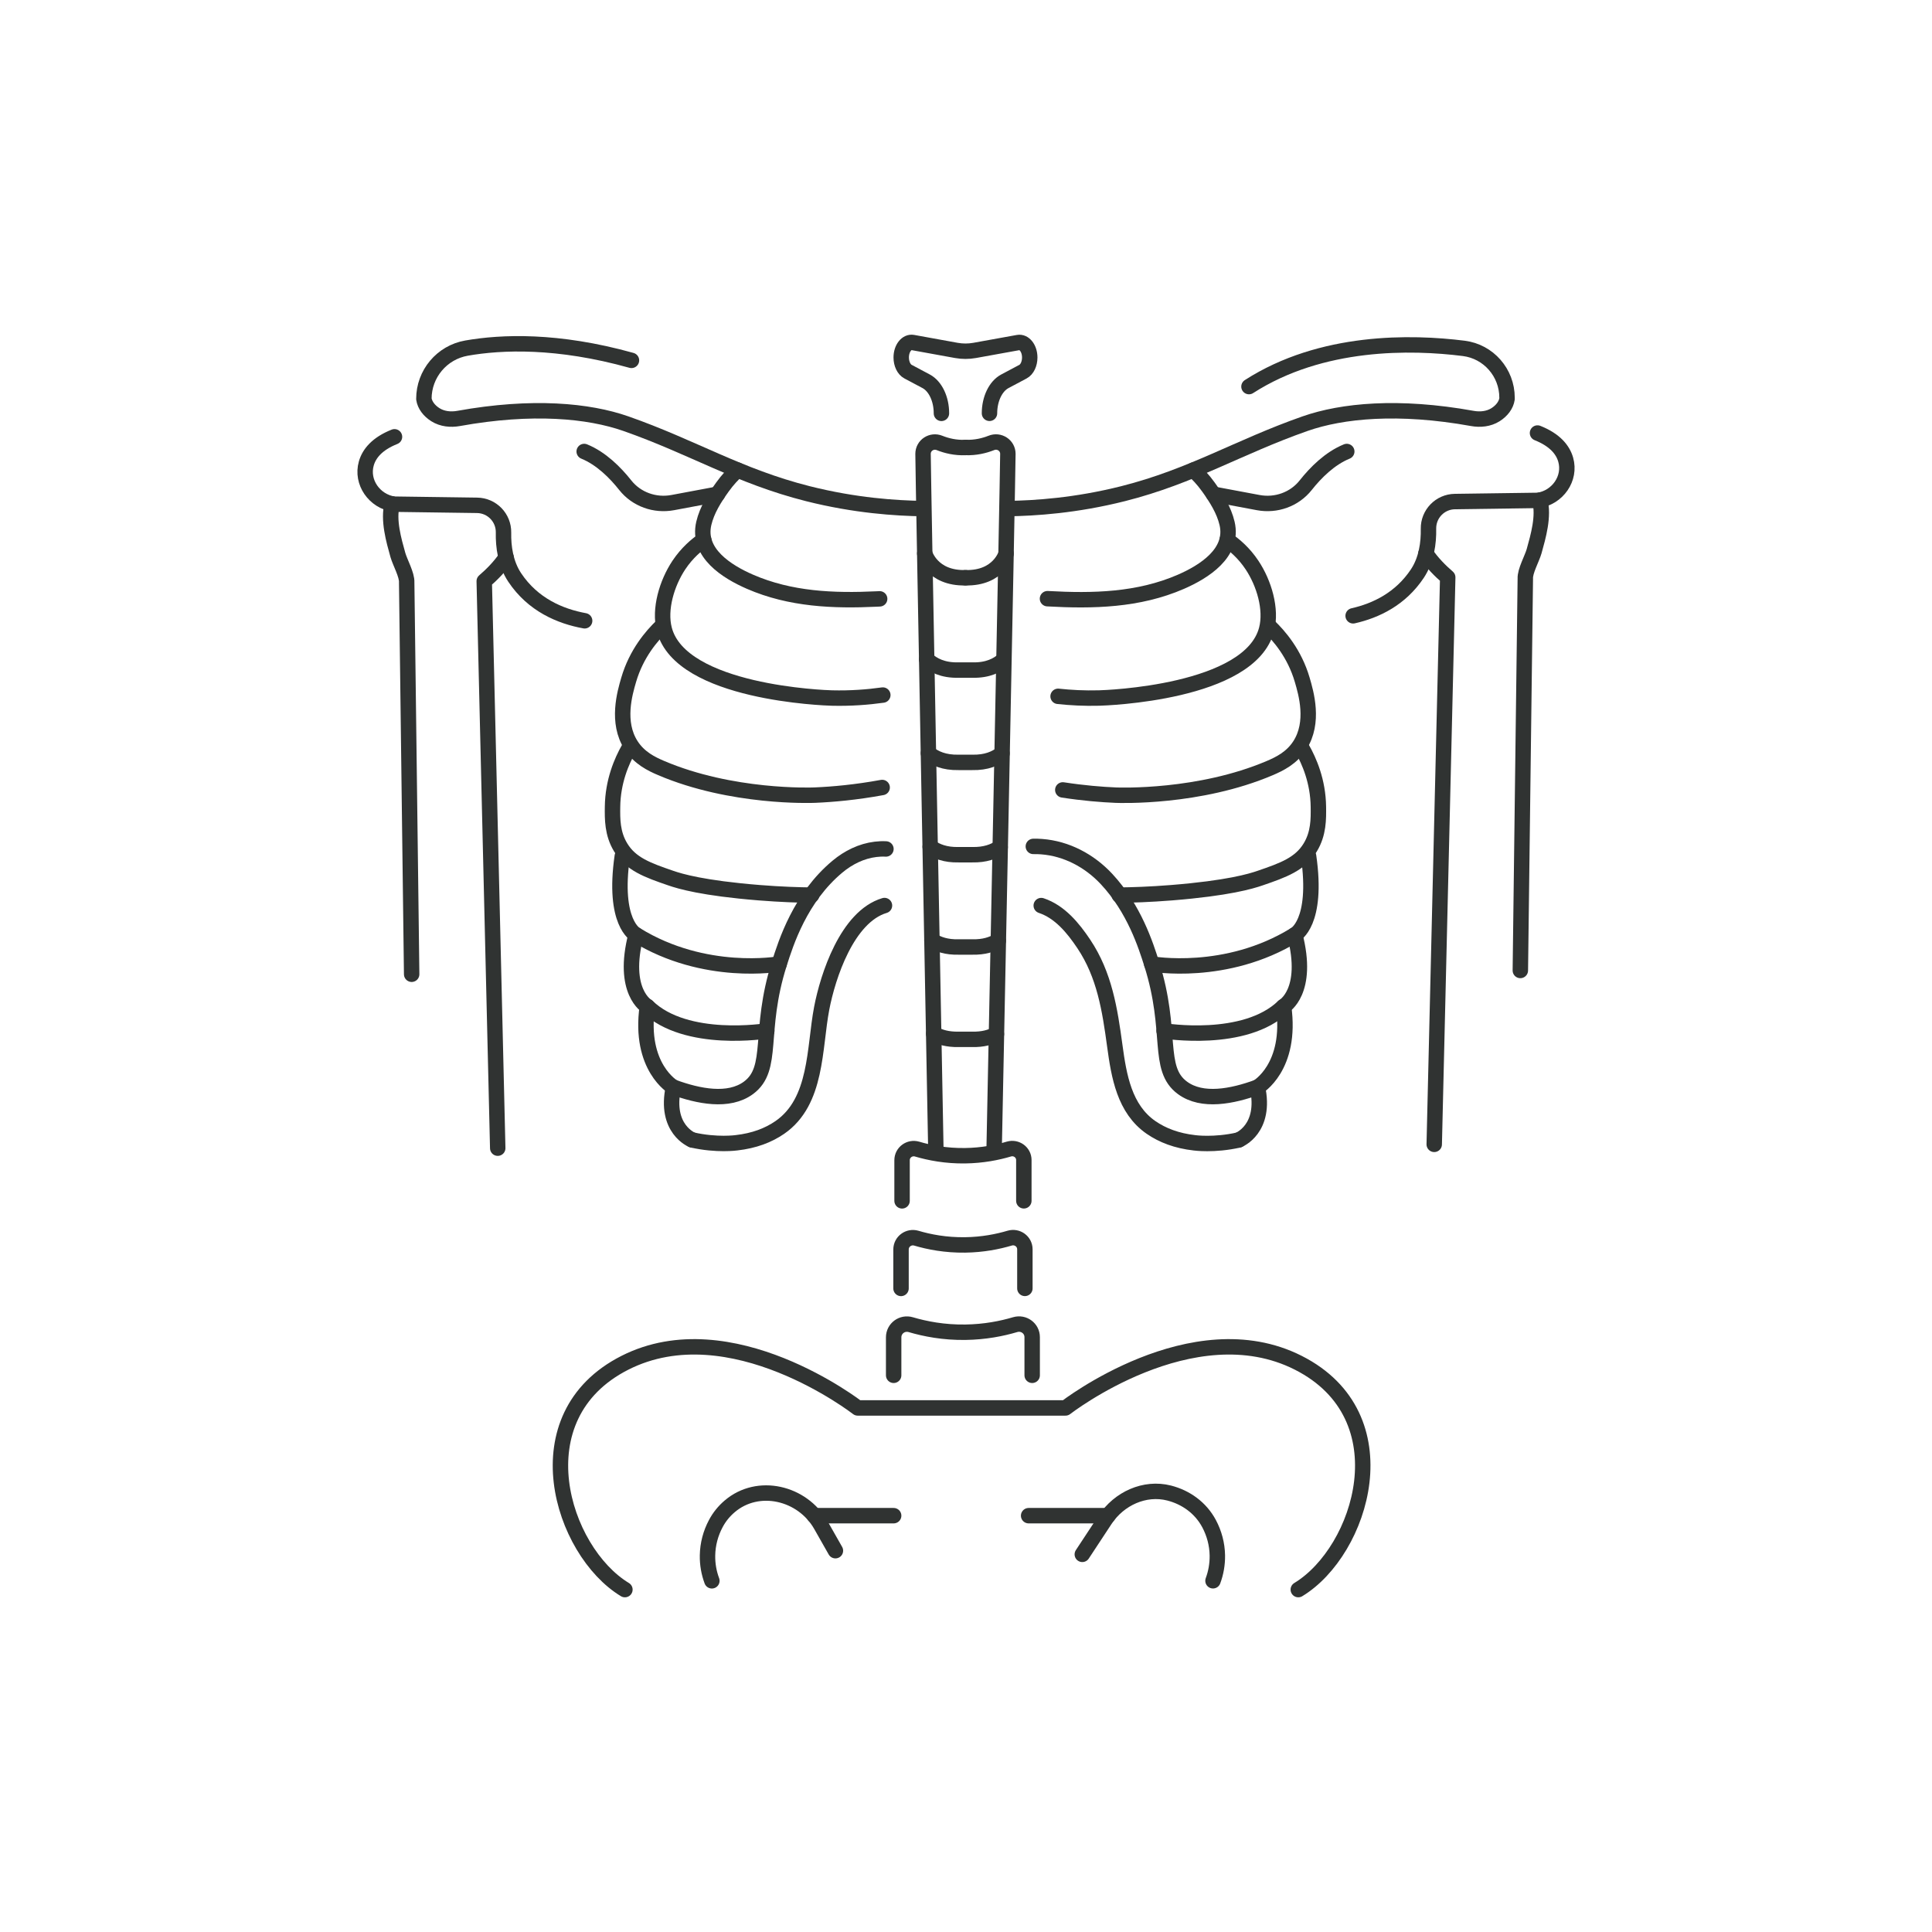<?xml version="1.0" encoding="UTF-8"?><svg id="_ëîé_1" xmlns="http://www.w3.org/2000/svg" viewBox="0 0 501 501"><defs><style>.cls-1{fill:none;stroke:#303332;stroke-linecap:round;stroke-linejoin:round;stroke-width:4px;}</style></defs><path class="cls-1" d="M191.25,121.89c-1.06,.97-2.5,2.43-3.93,4.43-2.04,2.85-4,5.94-4.81,9.39-1.8,7.68,6,12.55,11.98,15.15,10.47,4.55,21.64,5,32.81,4.47,.27-.01,.54-.03,.81-.04"/><path class="cls-1" d="M239.34,131.89c-7.01-.11-17.56-.77-29.88-3.88-17.89-4.52-29.85-12.08-47.17-18.15-9.6-3.36-24.19-4.81-43.37-1.35-2.05,.37-4.23,.15-6-.96-1.66-1.04-2.77-2.54-3-4.11h0c0-6.5,4.66-12.05,11.06-13.17,9.07-1.59,23.55-2.19,42.77,3.18"/><path class="cls-1" d="M129.07,297.74l-3.5-147.03c1.9-1.63,4.05-3.77,5.66-6.18"/><path class="cls-1" d="M101.7,130.67c-1.11,4.16,.41,9.42,1.48,13.25,.55,1.93,2.39,5.17,2.28,7.11,0,.04,1.29,101.61,1.29,101.61"/><path class="cls-1" d="M242.68,297.85s-3.32-175.42-3.32-180.15c0-2.22,2.24-3.68,4.3-2.83,1.8,.72,4.07,1.28,6.7,1.18"/><path class="cls-1" d="M229.36,234.82c-9.7,2.9-14.69,18.35-16.28,26.64-1.98,10.35-1.11,24.17-10.85,30.9-2.97,2.05-6.65,3.46-11.25,3.98,0,0-5.09,.72-11.47-.73,0,0-.02-.01-.06-.03"/><path class="cls-1" d="M233.92,311.4v-10.53c0-2.03,1.95-3.46,3.9-2.89,3.24,.96,7.48,1.79,12.44,1.72,4.49-.06,8.34-.83,11.36-1.73,1.93-.57,3.88,.84,3.88,2.85v10.57"/><path class="cls-1" d="M233.65,334.11v-10.09c0-2.07,1.99-3.52,3.97-2.94,3.3,.98,7.6,1.82,12.65,1.75,4.56-.06,8.48-.85,11.55-1.76,1.97-.58,3.95,.85,3.95,2.9v10.13"/><path class="cls-1" d="M231.74,356.64v-9.85c0-2.31,2.22-3.94,4.44-3.28,3.69,1.09,8.51,2.04,14.15,1.96,5.11-.07,9.49-.95,12.92-1.97,2.2-.65,4.41,.95,4.41,3.25v9.89"/><path class="cls-1" d="M182.49,140.02c-1.84,1.25-4.33,3.33-6.45,6.51-3.12,4.7-5.14,11.44-3.78,16.68,4.27,16.51,41.83,17.76,43.45,17.8,4.87,.12,9.31-.22,13.22-.77"/><path class="cls-1" d="M171.65,162.34h0c-2.63,2.52-6.62,7.11-8.62,13.94-1.01,3.44-3.23,11.03,.63,17,2.13,3.3,5.29,4.82,7.77,5.88,18.28,7.79,38.87,7.08,39.9,7.03,4.65-.2,10.57-.72,17.43-1.98"/><path class="cls-1" d="M210.47,232.12c-3.18-.03-7.91-.17-13.64-.63-14.6-1.18-20.47-2.95-22.88-3.78-6.03-2.07-10.38-3.63-13.01-7.98-2.18-3.59-2.14-7.35-2.1-10.5,.08-6.65,2.39-11.89,4.2-15.08"/><path class="cls-1" d="M244.13,107.19v-.02c0-3.71-1.58-7.03-3.97-8.3l-4.7-2.5c-1.06-.56-1.76-2.03-1.76-3.67h0c0-2.35,1.41-4.17,3.01-3.88l11.29,2.05c1.57,.28,3.16,.28,4.73,0l11.29-2.04c1.6-.29,3.01,1.53,3.01,3.88h0c0,1.64-.7,3.11-1.76,3.67l-4.7,2.5c-2.39,1.27-3.98,4.59-3.98,8.3h0"/><path class="cls-1" d="M151.61,160.98c-6.35-1.16-13.41-4.14-18.14-11.24-2.4-3.6-2.97-8.01-2.9-11.63,.07-3.85-3-7.02-6.85-7.07l-21.6-.3c-5.01-.75-8.52-5.68-7.13-10.56,.73-2.55,2.77-5.1,7.31-6.91"/><path class="cls-1" d="M369.76,143.54c1.62,2.41,3.76,4.55,5.66,6.18l-3.5,147.03"/><path class="cls-1" d="M394.25,251.66s1.29-101.57,1.29-101.61c-.11-1.94,1.73-5.18,2.28-7.11,1.07-3.84,2.59-9.09,1.48-13.25"/><path class="cls-1" d="M350.89,159.69c5.94-1.34,12.28-4.39,16.64-10.93,2.4-3.6,2.97-8.01,2.9-11.63-.07-3.85,3-7.02,6.85-7.07l21.6-.3c5.01-.75,8.52-5.68,7.13-10.56-.73-2.55-2.77-5.1-7.31-6.91"/><path class="cls-1" d="M167.86,260.99c-2.23,15.8,6.77,20.94,6.77,20.94,6.5,2.37,14.32,3.96,19.47,.16,6.8-5.03,2.4-14.59,7.96-32.12,1.74-5.5,5.44-17.18,15.11-25.24,2.83-2.36,6.21-4.04,9.87-4.48,.87-.11,1.79-.15,2.7-.1"/><path class="cls-1" d="M202.05,249.97s-19.24,3.46-37.11-7.56c0,0-6.08-3-3.57-20.39"/><path class="cls-1" d="M198.84,267.32s-20.91,3.43-30.99-6.34c0,0-6.77-3.78-2.92-18.58"/><path class="cls-1" d="M179.51,295.61s-7.24-2.82-4.88-13.69"/><path class="cls-1" d="M271.63,155.25c11.76,.66,23.57,.41,34.59-4.38,5.98-2.6,13.78-7.48,11.98-15.15-.81-3.45-2.78-6.54-4.81-9.39-1.43-2-2.87-3.47-3.93-4.43"/><path class="cls-1" d="M261.38,131.89c7.01-.11,17.56-.77,29.88-3.88,17.89-4.52,29.85-12.08,47.17-18.15,9.6-3.36,24.19-4.81,43.37-1.35,2.05,.37,4.23,.15,6-.96,1.66-1.04,2.77-2.54,3-4.11v-.31c0-6.48-4.79-11.98-11.22-12.79-13.55-1.71-36.86-2.2-55.7,9.91"/><path class="cls-1" d="M250.36,116.04c2.63,.1,4.9-.47,6.7-1.18,2.05-.84,4.3,.62,4.3,2.83,0,4.74-3.56,180.15-3.56,180.15"/><path class="cls-1" d="M321.27,295.59s-.06,.03-.06,.03c-6.39,1.45-11.47,.73-11.47,.73-4.6-.52-8.27-1.93-11.25-3.98-6.94-4.79-8.34-13.37-9.4-21.14-1.28-9.41-2.66-18.41-8.05-26.46-2.74-4.09-6.19-8.33-11.03-9.94"/><path class="cls-1" d="M274.38,180.57c3.24,.35,6.8,.54,10.62,.44,1.62-.04,39.18-1.28,43.45-17.8,1.36-5.24-.65-11.98-3.78-16.68-2.12-3.19-4.61-5.26-6.45-6.51"/><path class="cls-1" d="M275.6,204.84c5.33,.82,9.99,1.2,13.79,1.36,1.02,.04,21.62,.76,39.9-7.03,2.48-1.06,5.64-2.58,7.77-5.88,3.86-5.97,1.64-13.56,.63-17-2-6.83-5.99-11.42-8.62-13.93h0"/><path class="cls-1" d="M290.24,232.12c3.18-.03,7.91-.17,13.64-.63,14.6-1.18,20.47-2.95,22.88-3.78,6.03-2.07,10.38-3.63,13.02-7.98,2.18-3.59,2.14-7.35,2.1-10.5-.08-6.65-2.39-11.89-4.2-15.08"/><path class="cls-1" d="M332.86,260.99c2.23,15.8-6.77,20.94-6.77,20.94-6.5,2.37-14.32,3.96-19.47,.16-6.8-5.03-2.4-14.59-7.96-32.12-1.52-4.81-4.54-14.34-11.74-22.05-4.42-4.73-10.36-7.88-16.81-8.37-.71-.05-1.43-.08-2.15-.06"/><path class="cls-1" d="M298.66,249.97s19.24,3.46,37.11-7.56c0,0,6.08-3,3.57-20.39"/><path class="cls-1" d="M301.87,267.32s20.91,3.43,30.99-6.34c0,0,6.77-3.78,2.91-18.58"/><path class="cls-1" d="M321.2,295.61s7.24-2.82,4.88-13.69"/><g><path class="cls-1" d="M162.05,412.21c-16.47-9.97-27.44-44.91,0-58.82,27.44-13.9,60.37,11.71,60.37,11.71h53.88s32.93-25.61,60.37-11.71c27.44,13.9,16.47,48.84,0,58.82"/><path class="cls-1" d="M184.6,409.93c-.77-2.07-1.17-4.29-1.13-6.58,.05-2.94,.81-5.74,2.14-8.24,.93-1.76,2.16-3.25,3.59-4.47,7.38-6.32,18.88-3.59,23.68,4.86,1.25,2.21,2.51,4.41,3.76,6.62"/><path class="cls-1" d="M314.55,409.92c.77-2.07,1.16-4.29,1.13-6.56-.05-2.94-.81-5.74-2.14-8.24-2.21-4.15-6.04-6.84-10.36-7.95-6.35-1.62-12.99,1.44-16.6,6.91-1.97,3-3.95,5.99-5.92,8.99"/><line class="cls-1" x1="211.15" y1="393.04" x2="231.74" y2="393.04"/><line class="cls-1" x1="287.32" y1="393.04" x2="266.74" y2="393.04"/></g><path class="cls-1" d="M186.05,128.16l-11.59,2.17c-4.62,.87-9.4-.82-12.32-4.51-2.57-3.25-6.25-6.95-10.65-8.74"/><path class="cls-1" d="M314.68,128.16l11.59,2.17c4.62,.87,9.4-.82,12.32-4.51,2.57-3.25,6.25-6.95,10.65-8.74"/><path class="cls-1" d="M239.8,143.54s1.85,6.49,10.56,6.28"/><path class="cls-1" d="M260.91,143.54s-1.85,6.49-10.56,6.28"/><path class="cls-1" d="M240.3,170.97c1.59,1.49,4.16,2.89,8.26,2.79h3.58c4.04,.1,6.6-1.25,8.19-2.73"/><path class="cls-1" d="M240.75,195.31c1.6,1.33,4.08,2.47,7.81,2.39h3.58c3.65,.08,6.1-1.01,7.7-2.32"/><path class="cls-1" d="M241.21,219.6c1.61,1.18,3.96,2.12,7.35,2.04h3.58c3.3,.07,5.62-.8,7.22-1.94"/><path class="cls-1" d="M241.66,243.84c1.59,1.04,3.82,1.81,6.9,1.73h3.58c2.99,.07,5.16-.64,6.73-1.63"/><path class="cls-1" d="M242.12,268.06c1.54,.9,3.64,1.52,6.44,1.46h3.58c2.69,.06,4.72-.51,6.25-1.35"/></svg>